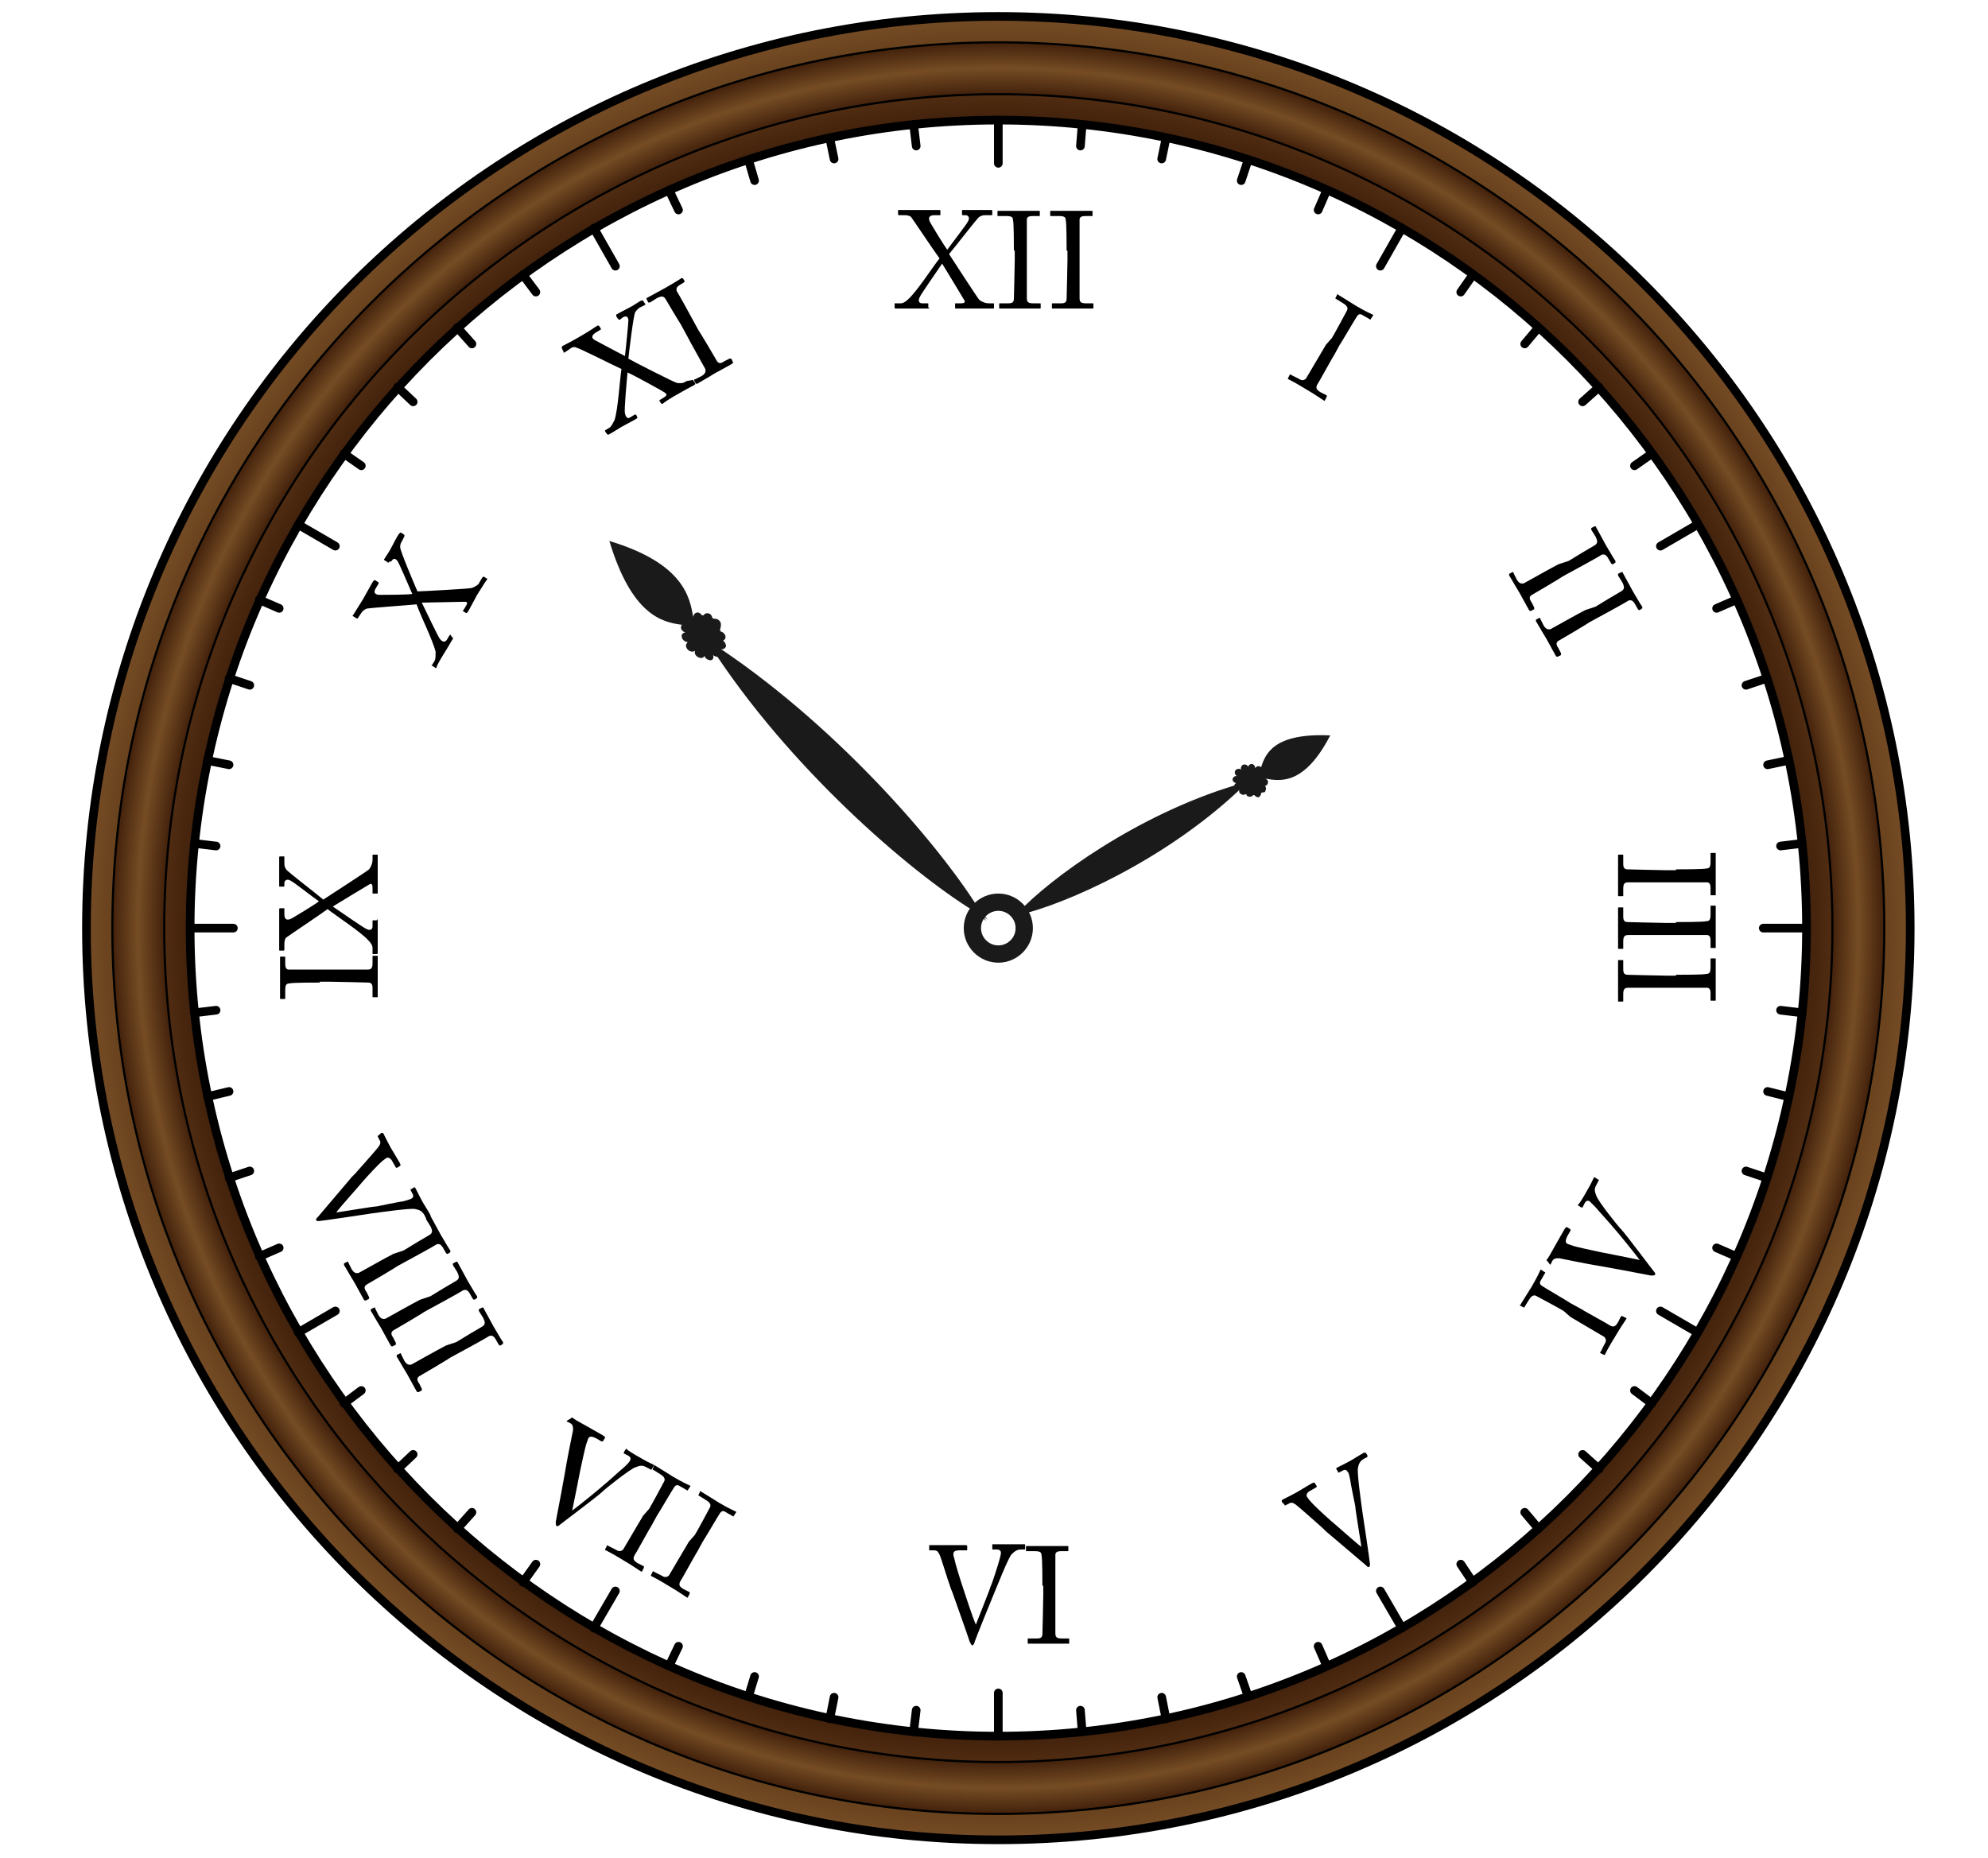 <?xml version="1.0" encoding="UTF-8"?>
<svg enable-background="new 0 0 230 215" version="1.1" viewBox="0 0 230 215" xml:space="preserve" xmlns="http://www.w3.org/2000/svg">
<style type="text/css">
	.st0{fill:url(#b);stroke:#000000;stroke-miterlimit:10;}
	.st1{fill:url(#a);stroke:#000000;stroke-width:0.25;stroke-miterlimit:10;}
	.st2{fill:none;stroke:#000000;stroke-linecap:round;stroke-miterlimit:10;}
	.st3{fill:#1A1A1A;}
</style>

	<radialGradient id="b" cx="115.47" cy="107.41" r="105.5" gradientUnits="userSpaceOnUse">
		<stop stop-color="#42210B" offset=".886"/>
		<stop stop-color="#754C24" offset="1"/>
	</radialGradient>
	<path class="st0" d="m221 107.4c0 58.3-47.2 105.5-105.5 105.5s-105.5-47.2-105.5-105.5 47.2-105.5 105.5-105.5 105.5 47.2 105.5 105.5zm-12 0c0-51.6-41.9-93.5-93.5-93.5s-93.5 42-93.5 93.5 41.9 93.5 93.5 93.5c51.5 0 93.5-41.9 93.5-93.5z"/>
	<radialGradient id="a" cx="115.47" cy="107.41" r="102.5" gradientUnits="userSpaceOnUse">
		<stop stop-color="#42210B" offset=".941"/>
		<stop stop-color="#754C24" offset=".971"/>
		<stop stop-color="#42210B" offset="1"/>
	</radialGradient>
	<path class="st1" d="m115.5 209.9c-56.5 0-102.5-46-102.5-102.5s45.9-102.5 102.5-102.5 102.5 46 102.5 102.5-46 102.5-102.5 102.5zm96.5-102.5c0-53.2-43.3-96.5-96.5-96.5s-96.5 43.3-96.5 96.5 43.3 96.5 96.5 96.5 96.5-43.3 96.5-96.5z"/>
	
		<line class="st2" x1="115.5" x2="115.5" y1="13.9" y2="18.9"/>
		<line class="st2" x1="68.7" x2="71.2" y1="26.4" y2="30.8"/>
		<line class="st2" x1="34.5" x2="38.8" y1="60.7" y2="63.2"/>
		<line class="st2" x1="22" x2="27" y1="107.4" y2="107.4"/>
		<line class="st2" x1="34.5" x2="38.8" y1="154.2" y2="151.7"/>
		<line class="st2" x1="68.7" x2="71.2" y1="188.4" y2="184.1"/>
		<line class="st2" x1="115.5" x2="115.5" y1="200.9" y2="195.9"/>
		<line class="st2" x1="162.2" x2="159.7" y1="188.4" y2="184.1"/>
		<line class="st2" x1="196.4" x2="192.1" y1="154.2" y2="151.7"/>
		<line class="st2" x1="209" x2="204" y1="107.4" y2="107.4"/>
		<line class="st2" x1="196.4" x2="192.1" y1="60.7" y2="63.2"/>
		<line class="st2" x1="162.2" x2="159.7" y1="26.4" y2="30.8"/>
	
	
		<line class="st2" x1="105.7" x2="106" y1="14.4" y2="16.9"/>
		<line class="st2" x1="96" x2="96.5" y1="16" y2="18.4"/>
		<line class="st2" x1="86.6" x2="87.3" y1="18.5" y2="20.9"/>
		<line class="st2" x1="77.4" x2="78.5" y1="22" y2="24.3"/>
		<line class="st2" x1="60.5" x2="62" y1="31.8" y2="33.8"/>
		<line class="st2" x1="52.9" x2="54.6" y1="37.9" y2="39.8"/>
		<line class="st2" x1="46" x2="47.8" y1="44.8" y2="46.5"/>
		<line class="st2" x1="39.8" x2="41.8" y1="52.5" y2="53.9"/>
		<line class="st2" x1="30" x2="32.3" y1="69.4" y2="70.4"/>
		<line class="st2" x1="26.5" x2="28.9" y1="78.5" y2="79.3"/>
		<line class="st2" x1="24" x2="26.5" y1="88" y2="88.5"/>
		<line class="st2" x1="22.5" x2="25" y1="97.6" y2="97.9"/>
		<line class="st2" x1="22.5" x2="25" y1="117.2" y2="116.9"/>
		<line class="st2" x1="24" x2="26.5" y1="126.9" y2="126.3"/>
		<line class="st2" x1="26.5" x2="28.9" y1="136.3" y2="135.5"/>
		<line class="st2" x1="30" x2="32.3" y1="145.4" y2="144.4"/>
		<line class="st2" x1="39.8" x2="41.8" y1="162.4" y2="160.9"/>
		<line class="st2" x1="46" x2="47.8" y1="170" y2="168.3"/>
		<line class="st2" x1="52.9" x2="54.6" y1="176.9" y2="175"/>
		<line class="st2" x1="60.5" x2="62" y1="183.1" y2="181"/>
		<line class="st2" x1="77.4" x2="78.5" y1="192.8" y2="190.5"/>
		<line class="st2" x1="86.6" x2="87.3" y1="196.3" y2="194"/>
		<line class="st2" x1="96" x2="96.5" y1="198.9" y2="196.4"/>
		<line class="st2" x1="105.7" x2="106" y1="200.4" y2="197.9"/>
		<line class="st2" x1="125.2" x2="125" y1="200.4" y2="197.9"/>
		<line class="st2" x1="134.9" x2="134.4" y1="198.9" y2="196.4"/>
		<line class="st2" x1="144.4" x2="143.6" y1="196.3" y2="194"/>
		<line class="st2" x1="153.5" x2="152.5" y1="192.8" y2="190.5"/>
		<line class="st2" x1="170.4" x2="169" y1="183.1" y2="181"/>
		<line class="st2" x1="178" x2="176.4" y1="176.9" y2="175"/>
		<line class="st2" x1="185" x2="183.1" y1="170" y2="168.3"/>
		<line class="st2" x1="191.1" x2="189.1" y1="162.4" y2="160.9"/>
		<line class="st2" x1="200.9" x2="198.6" y1="145.4" y2="144.4"/>
		<line class="st2" x1="204.4" x2="202" y1="136.3" y2="135.5"/>
		<line class="st2" x1="206.9" x2="204.5" y1="126.9" y2="126.3"/>
		<line class="st2" x1="208.5" x2="206" y1="117.2" y2="116.9"/>
		<line class="st2" x1="208.5" x2="206" y1="97.6" y2="97.9"/>
		<line class="st2" x1="206.9" x2="204.5" y1="88" y2="88.5"/>
		<line class="st2" x1="204.4" x2="202" y1="78.5" y2="79.3"/>
		<line class="st2" x1="200.9" x2="198.6" y1="69.4" y2="70.4"/>
		<line class="st2" x1="191.1" x2="189.1" y1="52.5" y2="53.9"/>
		<line class="st2" x1="185" x2="183.1" y1="44.8" y2="46.5"/>
		<line class="st2" x1="178" x2="176.4" y1="37.9" y2="39.8"/>
		<line class="st2" x1="170.4" x2="169" y1="31.8" y2="33.8"/>
		<line class="st2" x1="153.5" x2="152.5" y1="22" y2="24.3"/>
		<line class="st2" x1="144.4" x2="143.6" y1="18.5" y2="20.9"/>
		<line class="st2" x1="134.9" x2="134.4" y1="16" y2="18.4"/>
		<line class="st2" x1="125.2" x2="125" y1="14.4" y2="16.9"/>
	
	
		<path d="m107.5 35.6c0 0.1 0 0.1-0.1 0.1h-2.1-1.7c-0.1 0-0.1-0.1-0.1-0.1v-0.4c0-0.1 0-0.1 0.1-0.1h0.6c0.3 0 0.6-0.2 0.9-0.5 1-0.9 2.8-3.7 3.6-4.7-0.6-0.8-3-4.4-3.3-4.8-0.1-0.1-0.4-0.2-0.7-0.2h-0.7c-0.1 0-0.1-0.1-0.1-0.1v-0.4c0-0.1 0-0.1 0.1-0.1h2.3 2.4c0.1 0 0.1 0.1 0.1 0.1v0.4c0 0.1 0 0.1-0.1 0.1h-0.6c-0.7 0-0.7 0.4-0.5 0.8 0.1 0.2 1.6 2.7 2 3.2 0.4-0.6 2.3-3 2.4-3.3 0.2-0.3 0.1-0.7-0.3-0.7h-0.3c-0.1 0-0.1-0.1-0.1-0.1v-0.4c0-0.1 0-0.1 0.1-0.1h1.7 1.6c0.1 0 0.1 0.1 0.1 0.1v0.4c0 0.1 0 0.1-0.1 0.1h-0.7c-0.4 0-0.5 0.1-0.7 0.2-0.3 0.2-2.8 3.5-3.5 4.3 0.2 0.3 3.3 5.1 3.5 5.3 0.4 0.3 0.8 0.4 1.1 0.4h0.5c0.1 0 0.1 0 0.1 0.1v0.4c0 0.1 0 0.1-0.1 0.1h-2-2.3c-0.1 0-0.1 0-0.1-0.1v-0.4c0-0.1 0-0.1 0.1-0.1h0.6c0.3 0 0.5-0.1 0.4-0.3s-2.3-3.8-2.6-4.3c-0.6 0.9-2.5 3.6-2.6 3.9-0.2 0.4-0.1 0.7 0.3 0.7h0.6c0.1 0 0.1 0 0.1 0.1v0.4z"/>
		<path d="m117.3 29c0-0.4 0-3.3-0.1-3.5 0-0.4-0.2-0.5-0.8-0.5h-0.9c-0.1 0-0.1 0-0.1-0.1v-0.4c0-0.1 0-0.1 0.1-0.1h2.5 2.2c0.1 0 0.1 0 0.1 0.1v0.4c0 0.1 0 0.1-0.1 0.1h-0.8c-0.3 0-0.6 0.1-0.6 0.4v3.9 1.2 4c0 0.5 0.2 0.6 0.8 0.6h0.7c0.1 0 0.1 0 0.1 0.1v0.4c0 0.1 0 0.1-0.1 0.1h-2.2-2.4c-0.1 0-0.1 0-0.1-0.1v-0.4c0-0.1 0-0.1 0.1-0.1h0.9c0.3 0 0.7 0 0.7-0.5 0-0.2 0.1-3.7 0.1-4.5v-1.1z"/>
		<path d="m123.4 29c0-0.4 0-3.3-0.1-3.5 0-0.4-0.2-0.5-0.8-0.5h-0.9c-0.1 0-0.1 0-0.1-0.1v-0.4c0-0.1 0-0.1 0.1-0.1h2.5 2.2c0.1 0 0.1 0 0.1 0.1v0.4c0 0.1 0 0.1-0.1 0.1h-0.8c-0.3 0-0.6 0.1-0.6 0.4v3.9 1.2 4c0 0.5 0.2 0.6 0.8 0.6h0.7c0.1 0 0.1 0 0.1 0.1v0.4c0 0.1 0 0.1-0.1 0.1h-2.2-2.4c-0.1 0-0.1 0-0.1-0.1v-0.4c0-0.1 0-0.1 0.1-0.1h0.9c0.3 0 0.7 0 0.7-0.5 0-0.2 0.1-3.7 0.1-4.5v-1.1z"/>
	
	
	
	
		<path d="m37 113.7c-0.4 0-3.3 0-3.5 0.1-0.4 0-0.5 0.2-0.5 0.8v0.9c0 0.1 0 0.1-0.1 0.1h-0.4c-0.1 0-0.1 0-0.1-0.1v-2.5-2.2c0-0.1 0-0.1 0.1-0.1h0.4c0.1 0 0.1 0 0.1 0.1v0.8c0 0.3 0.1 0.6 0.4 0.6h3.9 1.2 4c0.5 0 0.6-0.2 0.6-0.8v-0.7c0-0.1 0-0.1 0.1-0.1h0.4c0.1 0 0.1 0 0.1 0.1v2.2 2.4c0 0.1 0 0.1-0.1 0.1h-0.4c-0.1 0-0.1 0-0.1-0.1v-0.9c0-0.3 0-0.7-0.5-0.7-0.2 0-3.7-0.1-4.5-0.1h-1.1z"/>
		<path d="m43.6 106.4c0.1 0 0.1 0 0.1 0.1v2.1 1.7c0 0.1-0.1 0.1-0.1 0.1h-0.4c-0.1 0-0.1 0-0.1-0.1v-0.6c0-0.3-0.2-0.6-0.5-0.9-0.9-1-3.7-2.8-4.7-3.6-0.8 0.6-4.4 3-4.8 3.3-0.1 0.1-0.2 0.4-0.2 0.7v0.7c0 0.1-0.1 0.1-0.1 0.1h-0.4c-0.1 0-0.1 0-0.1-0.1v-2.3-2.4c0-0.1 0.1-0.1 0.1-0.1h0.4c0.1 0 0.1 0 0.1 0.1v0.6c0 0.7 0.4 0.7 0.8 0.5 0.2-0.1 2.7-1.6 3.2-2-0.6-0.4-3-2.3-3.3-2.4-0.3-0.2-0.7-0.1-0.7 0.3v0.3c0 0.1-0.1 0.1-0.1 0.1h-0.4c-0.1 0-0.1 0-0.1-0.1v-1.7-1.6c0-0.1 0.1-0.1 0.1-0.1h0.4c0.1 0 0.1 0 0.1 0.1v0.7c0 0.4 0.1 0.5 0.2 0.7 0.2 0.3 3.5 2.8 4.3 3.5 0.3-0.2 5.1-3.3 5.3-3.5 0.3-0.4 0.4-0.8 0.4-1.1v-0.5c0-0.1 0-0.1 0.1-0.1h0.4c0.1 0 0.1 0 0.1 0.1v2 2.3c0 0.1 0 0.1-0.1 0.1h-0.4c-0.1 0-0.1 0-0.1-0.1v-0.6c0-0.3-0.1-0.5-0.3-0.4s-3.8 2.3-4.3 2.6c0.9 0.6 3.6 2.5 3.9 2.6 0.4 0.2 0.7 0.1 0.7-0.3v-0.6c0-0.1 0-0.1 0.1-0.1h0.4z"/>
	
	
		<path d="m44.1 131.1h0.2c0.1 0.1 0.3 0.6 0.9 1.7 0.7 1.2 1.1 1.8 1.1 1.9 0.1 0.1 0 0.2 0 0.2l-0.3 0.2c-0.1 0-0.1 0.1-0.2 0l-0.4-0.7c-0.2-0.4-0.5-0.5-0.7-0.4-0.1 0.1-0.3 0.2-0.4 0.3-0.5 0.4-1.8 1.8-2.4 2.5-0.4 0.5-2.4 2.7-3 3.5 0.8-0.1 4.3-0.7 4.7-0.7 0.5-0.1 2.4-0.5 3.1-0.6 0.4-0.1 0.7-0.2 0.9-0.3s0.3-0.3 0.1-0.6l-0.2-0.4c0-0.1 0-0.1 0.1-0.1l0.3-0.2h0.1c0.1 0.1 0.4 0.8 0.9 1.7 0.6 1 0.8 1.3 0.9 1.5v0.2l-0.3 0.2h-0.2l-0.2-0.4c-0.3-0.5-0.6-0.6-1.1-0.7-0.7-0.1-4.1 0.4-4.9 0.5-0.6 0.1-6 0.9-6.2 0.9-0.1 0-0.3 0-0.3-0.1-0.1-0.1 0-0.2 0.2-0.4 1-1.2 3.5-4.1 3.9-4.6l0.4-0.4c0.8-0.9 2.4-2.7 2.7-3.1 0.2-0.3 0.3-0.5 0.1-0.8l-0.2-0.4c0-0.1 0-0.1 0.1-0.1l0.3-0.3z"/>
		<path d="m46.7 144.7c0.3-0.2 2.8-1.7 3-1.8 0.3-0.2 0.4-0.4 0.1-1l-0.5-0.8v-0.2l0.4-0.2h0.1c0.1 0.2 0.5 0.9 1.2 2.2 0.7 1.2 1 1.7 1.1 1.8v0.2l-0.3 0.2c-0.1 0-0.1 0-0.2-0.1l-0.4-0.7c-0.2-0.3-0.4-0.4-0.7-0.3-0.1 0.1-3.2 1.8-3.4 1.9l-1.1 0.6c-0.1 0.1-3.3 2-3.5 2.1-0.4 0.2-0.4 0.5-0.1 0.9l0.3 0.6v0.2l-0.4 0.2c-0.1 0-0.1 0-0.2-0.1-0.1-0.2-0.4-0.7-1.1-2-0.8-1.3-1.1-1.9-1.2-2v-0.2l0.4-0.2c0.1 0 0.1 0 0.1 0.1l0.4 0.8c0.2 0.3 0.4 0.5 0.8 0.4 0.2-0.1 3.2-1.8 4-2.2l1.2-0.4z"/>
		<path d="m49.8 150c0.3-0.2 2.8-1.7 3-1.8 0.3-0.2 0.4-0.4 0.1-1l-0.5-0.8v-0.2l0.4-0.2h0.1c0.1 0.2 0.5 0.9 1.2 2.2 0.7 1.2 1 1.7 1.1 1.8v0.2l-0.3 0.2c-0.1 0-0.1 0-0.2-0.1l-0.4-0.7c-0.2-0.3-0.4-0.4-0.7-0.3-0.1 0.1-3.2 1.8-3.4 1.9l-1.1 0.6c-0.1 0.1-3.3 2-3.5 2.1-0.4 0.2-0.4 0.5-0.1 0.9l0.3 0.6v0.2l-0.4 0.2c-0.1 0-0.1 0-0.2-0.1-0.1-0.2-0.4-0.7-1.1-2-0.8-1.3-1.1-1.9-1.2-2v-0.2l0.4-0.2c0.1 0 0.1 0 0.1 0.1l0.4 0.8c0.2 0.3 0.4 0.5 0.8 0.4 0.2-0.1 3.2-1.8 4-2.2l1.2-0.4z"/>
		<path d="m52.8 155.3c0.3-0.2 2.8-1.7 3-1.8 0.3-0.2 0.4-0.4 0.1-1l-0.5-0.8v-0.2l0.4-0.2h0.1c0.1 0.2 0.5 0.9 1.2 2.2 0.7 1.2 1 1.7 1.1 1.8v0.2l-0.3 0.2c-0.1 0-0.1 0-0.2-0.1l-0.4-0.7c-0.2-0.3-0.4-0.4-0.7-0.3-0.1 0.1-3.2 1.8-3.4 1.9l-1.1 0.6c-0.1 0.1-3.3 2-3.5 2.1-0.4 0.2-0.4 0.5-0.1 0.9l0.3 0.6v0.2l-0.4 0.2c-0.1 0-0.1 0-0.2-0.1-0.1-0.2-0.4-0.7-1.1-2-0.8-1.3-1.1-1.9-1.2-2v-0.2l0.4-0.2c0.1 0 0.1 0 0.1 0.1l0.4 0.8c0.2 0.3 0.4 0.5 0.8 0.4 0.2-0.1 3.2-1.8 4-2.2l1.2-0.4z"/>
	
	
		<path d="m66.1 164.1c0-0.1 0.1-0.1 0.2 0s0.6 0.4 1.7 1c1.2 0.7 1.8 1 1.9 1.1s0.1 0.1 0.1 0.2l-0.2 0.3c0 0.1-0.1 0.1-0.2 0.1l-0.7-0.4c-0.4-0.2-0.7-0.2-0.8 0-0.1 0.1-0.1 0.3-0.2 0.5-0.2 0.5-0.6 2.5-0.8 3.4-0.1 0.6-0.7 3.5-0.9 4.5 0.7-0.5 3.4-2.7 3.7-3 0.4-0.3 1.8-1.6 2.4-2.1 0.3-0.3 0.5-0.5 0.6-0.7s0.1-0.4-0.3-0.6l-0.4-0.2c-0.1 0 0-0.1 0-0.2l0.2-0.3c0-0.1 0.1-0.1 0.1 0 0.1 0.1 0.7 0.5 1.6 1 1 0.6 1.4 0.7 1.5 0.8 0.1 0 0.1 0.1 0 0.2l-0.2 0.3c0 0.1-0.1 0.1-0.2 0l-0.4-0.2c-0.5-0.3-0.8-0.2-1.3 0-0.6 0.2-3.4 2.4-3.9 2.9-0.4 0.4-4.8 3.7-4.9 3.8s-0.2 0.1-0.3 0.1c-0.1-0.1-0.1-0.2-0.1-0.5 0.3-1.5 1-5.3 1.1-5.9l0.1-0.6c0.2-1.2 0.7-3.6 0.8-4.1 0-0.4 0-0.6-0.3-0.8l-0.4-0.2c-0.1 0 0-0.1 0-0.1l0.5-0.3z"/>
		<path d="m75.1 174.6c0.2-0.3 1.6-2.9 1.7-3.1 0.2-0.3 0.1-0.6-0.4-0.9l-0.8-0.5c-0.1 0-0.1-0.1-0.1-0.1l0.2-0.4c0-0.1 0.1-0.1 0.1 0 0.2 0.1 0.8 0.5 2.1 1.3 1.2 0.7 1.7 0.9 1.9 1 0.1 0 0.1 0.1 0 0.2l-0.2 0.3c0 0.1-0.1 0.1-0.2 0l-0.7-0.4c-0.3-0.2-0.5-0.2-0.7 0.1-0.1 0.1-1.9 3.2-2 3.3l-0.6 1.1c-0.1 0.1-1.9 3.4-2 3.5-0.2 0.4-0.1 0.6 0.4 0.9l0.6 0.3c0.1 0 0.1 0.1 0.1 0.2l-0.2 0.4c0 0.1-0.1 0.1-0.2 0-0.2-0.1-0.7-0.5-1.9-1.2-1.3-0.8-1.9-1.1-2.1-1.2-0.1 0-0.1-0.1-0.1-0.1l0.2-0.4c0-0.1 0.1-0.1 0.2 0l0.8 0.4c0.3 0.2 0.6 0.3 0.9 0 0.1-0.2 1.9-3.2 2.3-3.9l0.7-0.8z"/>
		<path d="m80.4 177.6c0.2-0.3 1.6-2.9 1.7-3.1 0.2-0.3 0.1-0.6-0.4-0.9l-0.8-0.5c-0.1 0-0.1-0.1-0.1-0.1l0.2-0.4c0-0.1 0.1-0.1 0.1 0 0.2 0.1 0.8 0.5 2.1 1.3 1.2 0.7 1.7 0.9 1.9 1 0.1 0 0.1 0.1 0 0.2l-0.2 0.3c0 0.1-0.1 0.1-0.2 0l-0.7-0.4c-0.3-0.2-0.5-0.2-0.7 0.1-0.1 0.1-1.9 3.2-2 3.3l-0.6 1.1c-0.1 0.1-1.9 3.4-2 3.5-0.2 0.4-0.1 0.6 0.4 0.9l0.6 0.3c0.1 0 0.1 0.1 0.1 0.2l-0.2 0.4c0 0.1-0.1 0.1-0.2 0-0.2-0.1-0.7-0.5-1.9-1.2-1.3-0.8-1.9-1.1-2.1-1.2-0.1 0-0.1-0.1-0.1-0.1l0.2-0.4c0-0.1 0.1-0.1 0.2 0l0.8 0.4c0.3 0.2 0.6 0.3 0.9 0 0.1-0.2 1.9-3.2 2.3-3.9l0.7-0.8z"/>
	
	
		<path d="m107.5 178.9c0-0.1 0-0.1 0.1-0.1h1.9 2.2c0.1 0 0.2 0 0.2 0.1v0.4c0 0.1 0 0.1-0.1 0.1h-0.8c-0.4 0-0.7 0.1-0.7 0.4 0 0.1 0 0.3 0.1 0.5 0.1 0.6 0.7 2.5 1 3.4 0.2 0.6 1.1 3.4 1.5 4.3 0.3-0.8 1.6-4 1.7-4.4 0.2-0.4 0.8-2.3 1-3 0.1-0.4 0.2-0.7 0.2-0.9s-0.1-0.4-0.5-0.4h-0.4c-0.1 0-0.1 0-0.1-0.1v-0.4c0-0.1 0-0.1 0.1-0.1h1.9 1.7c0.1 0 0.1 0 0.1 0.1v0.4c0 0.1 0 0.1-0.1 0.1h-0.4c-0.5 0-0.8 0.3-1.1 0.6-0.4 0.5-1.7 3.8-2 4.5-0.2 0.5-2.3 5.6-2.3 5.8-0.1 0.1-0.1 0.2-0.2 0.2s-0.2-0.2-0.3-0.4c-0.5-1.5-1.8-5.1-2-5.7l-0.2-0.5c-0.4-1.1-1.1-3.5-1.3-3.9s-0.3-0.5-0.7-0.5h-0.4c-0.1 0-0.1 0-0.1-0.1v-0.4z"/>
		<path d="m120.6 183.5c0-0.4 0-3.3-0.1-3.5 0-0.4-0.2-0.5-0.8-0.5h-0.9c-0.1 0-0.1 0-0.1-0.1v-0.4c0-0.1 0-0.1 0.1-0.1h2.5 2.2c0.1 0 0.1 0 0.1 0.1v0.4c0 0.1 0 0.1-0.1 0.1h-0.8c-0.3 0-0.6 0.1-0.6 0.4v3.9 1.2 4c0 0.5 0.2 0.6 0.8 0.6h0.7c0.1 0 0.1 0 0.1 0.1v0.4c0 0.1 0 0.1-0.1 0.1h-2.2-2.4c-0.1 0-0.1 0-0.1-0.1v-0.4c0-0.1 0-0.1 0.1-0.1h0.9c0.3 0 0.7 0 0.7-0.5 0-0.2 0.1-3.7 0.1-4.5v-1.1z"/>
	
	
		<path d="m148.3 173.8v-0.2c0.1-0.1 0.6-0.3 1.7-0.9 1.2-0.7 1.8-1.1 1.9-1.1 0.1-0.1 0.2 0 0.2 0l0.2 0.3c0 0.1 0.1 0.1 0 0.2l-0.7 0.4c-0.4 0.2-0.5 0.5-0.4 0.7 0.1 0.1 0.2 0.3 0.3 0.4 0.4 0.5 1.8 1.8 2.5 2.4 0.5 0.4 2.7 2.4 3.5 3-0.1-0.8-0.7-4.3-0.7-4.7-0.1-0.5-0.5-2.4-0.6-3.1-0.1-0.4-0.1-0.7-0.3-0.9-0.1-0.2-0.3-0.3-0.6-0.1l-0.4 0.2c-0.1 0-0.1 0-0.1-0.1l-0.2-0.3v-0.1c0.1-0.1 0.8-0.4 1.7-0.9 1-0.6 1.3-0.8 1.5-0.9h0.2l0.2 0.3v0.2l-0.4 0.2c-0.5 0.3-0.6 0.6-0.7 1.1-0.1 0.7 0.4 4.1 0.5 4.9 0.1 0.6 0.9 6 0.9 6.2 0 0.1 0 0.3-0.1 0.3-0.1 0.1-0.2 0-0.4-0.2-1.2-1-4.1-3.5-4.6-3.9l-0.4-0.4c-0.9-0.8-2.7-2.4-3.1-2.7-0.3-0.2-0.5-0.3-0.8-0.1l-0.4 0.2c-0.1 0-0.1 0-0.1-0.1l-0.3-0.3z"/>
	
	
		<path d="m180.9 151.7c-0.3-0.2-2.9-1.6-3.1-1.7-0.3-0.2-0.6-0.1-0.9 0.4l-0.5 0.8c0 0.1-0.1 0.1-0.1 0.1l-0.4-0.2c-0.1 0-0.1-0.1 0-0.1 0.1-0.2 0.5-0.8 1.3-2.1 0.7-1.2 0.9-1.7 1-1.9 0-0.1 0.1-0.1 0.2 0l0.3 0.2c0.1 0 0.1 0.1 0 0.2l-0.4 0.7c-0.2 0.3-0.2 0.5 0.1 0.7 0.1 0.1 3.2 1.9 3.3 2l1.1 0.6c0.1 0.1 3.4 1.9 3.5 2 0.4 0.2 0.6 0.1 0.9-0.4l0.3-0.6c0-0.1 0.1-0.1 0.2-0.1l0.4 0.2c0.1 0 0.1 0.1 0 0.2-0.1 0.2-0.5 0.7-1.2 1.9-0.8 1.3-1.1 1.9-1.2 2.1 0 0.1-0.1 0.1-0.1 0.1l-0.4-0.2c-0.1 0-0.1-0.1 0-0.2l0.4-0.8c0.2-0.3 0.3-0.6 0-0.9-0.2-0.1-3.2-1.9-3.9-2.3l-0.8-0.7z"/>
		<path d="m179 145.9c-0.1 0-0.1-0.1 0-0.2s0.4-0.6 1-1.7c0.7-1.2 1-1.8 1.1-1.9s0.1-0.1 0.2-0.1l0.3 0.2c0.1 0 0.1 0.1 0.1 0.2l-0.4 0.7c-0.2 0.4-0.2 0.7 0 0.8 0.1 0.1 0.3 0.1 0.5 0.2 0.5 0.2 2.5 0.6 3.4 0.8 0.6 0.1 3.5 0.7 4.5 0.9-0.5-0.7-2.7-3.4-3-3.7-0.3-0.4-1.6-1.8-2.1-2.4l-0.7-0.7c-0.2-0.1-0.4-0.1-0.6 0.3l-0.2 0.4c0 0.1-0.1 0-0.2 0l-0.3-0.2c-0.1 0-0.1-0.1 0-0.1 0.1-0.1 0.5-0.7 1-1.6 0.6-1 0.7-1.4 0.8-1.5 0-0.1 0.1-0.1 0.2 0l0.3 0.2c0.1 0 0.1 0.1 0 0.2l-0.2 0.4c-0.3 0.5-0.2 0.8 0 1.3 0.2 0.6 2.4 3.4 2.9 3.9 0.4 0.4 3.7 4.8 3.8 4.9s0.1 0.2 0.1 0.3c-0.1 0.1-0.2 0.1-0.5 0.1-1.5-0.3-5.3-1-5.9-1.1l-0.6-0.1c-1.2-0.2-3.6-0.7-4.1-0.8-0.4 0-0.6 0-0.8 0.3l-0.2 0.4c0 0.1-0.1 0-0.1 0l-0.3-0.4z"/>
	
	
		<path d="m193.9 100.6c0.4 0 3.3 0 3.5-0.1 0.4 0 0.5-0.2 0.5-0.8v-0.9c0-0.1 0-0.1 0.1-0.1h0.4c0.1 0 0.1 0 0.1 0.1v2.5 2.2c0 0.1 0 0.1-0.1 0.1h-0.4c-0.1 0-0.1 0-0.1-0.1v-0.8c0-0.3-0.1-0.6-0.4-0.6h-3.9-1.2-4c-0.5 0-0.6 0.2-0.6 0.8v0.7c0 0.1 0 0.1-0.1 0.1h-0.4c-0.1 0-0.1 0-0.1-0.1v-2.2-2.4c0-0.1 0-0.1 0.1-0.1h0.4c0.1 0 0.1 0 0.1 0.1v0.9c0 0.3 0 0.7 0.5 0.7 0.2 0 3.7 0.1 4.5 0.1h1.1z"/>
		<path d="m193.9 106.7c0.4 0 3.3 0 3.5-0.1 0.4 0 0.5-0.2 0.5-0.8v-0.9c0-0.1 0-0.1 0.1-0.1h0.4c0.1 0 0.1 0 0.1 0.1v2.5 2.2c0 0.1 0 0.1-0.1 0.1h-0.4c-0.1 0-0.1 0-0.1-0.1v-0.8c0-0.3-0.1-0.6-0.4-0.6h-3.9-1.2-4c-0.5 0-0.6 0.2-0.6 0.8v0.7c0 0.1 0 0.1-0.1 0.1h-0.4c-0.1 0-0.1 0-0.1-0.1v-2.2-2.4c0-0.1 0-0.1 0.1-0.1h0.4c0.1 0 0.1 0 0.1 0.1v0.9c0 0.3 0 0.7 0.5 0.7 0.2 0 3.7 0.1 4.5 0.1h1.1z"/>
		<path d="m193.9 112.8c0.4 0 3.3 0 3.5-0.1 0.4 0 0.5-0.2 0.5-0.8v-0.9c0-0.1 0-0.1 0.1-0.1h0.4c0.1 0 0.1 0 0.1 0.1v2.5 2.2c0 0.1 0 0.1-0.1 0.1h-0.4c-0.1 0-0.1 0-0.1-0.1v-0.8c0-0.3-0.1-0.6-0.4-0.6h-3.9-1.2-4c-0.5 0-0.6 0.2-0.6 0.8v0.7c0 0.1 0 0.1-0.1 0.1h-0.4c-0.1 0-0.1 0-0.1-0.1v-2.2-2.4c0-0.1 0-0.1 0.1-0.1h0.4c0.1 0 0.1 0 0.1 0.1v0.9c0 0.3 0 0.7 0.5 0.7 0.2 0 3.7 0.1 4.5 0.1h1.1z"/>
	
	
		<path d="m181.5 64.9c0.3-0.2 2.8-1.7 3-1.8 0.3-0.2 0.4-0.4 0.1-1l-0.5-0.8v-0.2l0.4-0.2h0.1c0.1 0.2 0.5 0.9 1.2 2.2 0.7 1.2 1 1.7 1.1 1.8v0.2l-0.3 0.2c-0.1 0-0.1 0-0.2-0.1l-0.4-0.7c-0.2-0.3-0.4-0.4-0.7-0.3-0.1 0.1-3.2 1.8-3.4 1.9l-1.1 0.6c-0.1 0.1-3.3 2-3.5 2.1-0.4 0.2-0.4 0.5-0.1 0.9l0.3 0.6v0.2l-0.4 0.2c-0.1 0-0.1 0-0.2-0.1-0.1-0.2-0.4-0.7-1.1-2-0.8-1.3-1.1-1.9-1.2-2v-0.2l0.4-0.2c0.1 0 0.1 0 0.1 0.1l0.4 0.8c0.2 0.3 0.4 0.5 0.8 0.4 0.2-0.1 3.2-1.8 4-2.2l1.2-0.4z"/>
		<path d="m184.6 70.2c0.3-0.2 2.8-1.7 3-1.8 0.3-0.2 0.4-0.4 0.1-1l-0.5-0.8v-0.2l0.4-0.2h0.1c0.1 0.2 0.5 0.9 1.2 2.2 0.7 1.2 1 1.7 1.1 1.8v0.2l-0.3 0.2c-0.1 0-0.1 0-0.2-0.1l-0.4-0.7c-0.2-0.3-0.4-0.4-0.7-0.3-0.1 0.1-3.2 1.8-3.4 1.9l-1.1 0.6c-0.1 0.1-3.3 2-3.5 2.1-0.4 0.2-0.4 0.5-0.1 0.9l0.3 0.6v0.2l-0.4 0.2c-0.1 0-0.1 0-0.2-0.1-0.1-0.2-0.4-0.7-1.1-2-0.8-1.3-1.1-1.9-1.2-2v-0.2l0.4-0.2c0.1 0 0.1 0 0.1 0.1l0.4 0.8c0.2 0.3 0.4 0.5 0.8 0.4 0.2-0.1 3.2-1.8 4-2.2l1.2-0.4z"/>
	
	
		<path d="m154.1 39.1c0.2-0.3 1.6-2.9 1.7-3.1 0.2-0.3 0.1-0.6-0.4-0.9l-0.8-0.5c-0.1 0-0.1-0.1-0.1-0.1l0.2-0.4c0-0.1 0.1-0.1 0.1 0 0.2 0.1 0.8 0.5 2.1 1.3 1.2 0.7 1.7 0.9 1.9 1 0.1 0 0.1 0.1 0 0.2l-0.2 0.3c0 0.1-0.1 0.1-0.2 0l-0.7-0.4c-0.3-0.2-0.5-0.2-0.7 0.1-0.1 0.1-1.9 3.2-2 3.3l-0.6 1.1c-0.1 0.1-1.9 3.4-2 3.5-0.2 0.4-0.1 0.6 0.4 0.9l0.6 0.3c0.1 0 0.1 0.1 0.1 0.2l-0.2 0.4c0 0.1-0.1 0.1-0.2 0-0.2-0.1-0.7-0.5-1.9-1.2-1.3-0.8-1.9-1.1-2.1-1.2-0.1 0-0.1-0.1-0.1-0.1l0.2-0.4c0-0.1 0.1-0.1 0.2 0l0.8 0.4c0.3 0.2 0.6 0.3 0.9 0 0.1-0.2 1.9-3.2 2.3-3.9l0.7-0.8z"/>
	
	<path class="st3" d="m115.5 111.4c-2.2 0-4-1.8-4-4s1.8-4 4-4 4 1.8 4 4-1.8 4-4 4zm0-2c1.1 0 2-0.9 2-2s-0.9-2-2-2-2 0.9-2 2 0.9 2 2 2z"/>
	<path class="st3" d="m145.7 92.2c0.1-0.1 0.2-0.2 0.2-0.4l0.1-0.1c0.2 0 0.4 0 0.4-0.2 0.1-0.2 0.1-0.3 0-0.5v-0.1c0.2 0 0.3-0.2 0.3-0.4s-0.1-0.3-0.3-0.4c1.7 0.3 4.5 0.8 7.5-5-6.5-0.3-7.5 2.1-8 3.7l-0.1-0.1c-0.2-0.1-0.5 0-0.6 0.2v-0.1c0-0.2-0.2-0.4-0.4-0.4s-0.4 0.2-0.4 0.4v-0.1c-0.1-0.2-0.4-0.3-0.6-0.2s-0.3 0.4-0.2 0.6l-0.1-0.1c-0.2-0.1-0.5 0-0.6 0.2s0 0.5 0.2 0.6h-0.1c-0.2 0-0.4 0.2-0.4 0.4s0.2 0.4 0.4 0.4c-0.1 0.1-0.2 0.2-0.2 0.3-11.2 3.4-21.3 10.7-25.1 14.8-0.4 0.2-0.7 0.4-0.7 0.4 0.1 0 0.3-0.1 0.4-0.1l-0.3 0.3s0.2-0.1 0.7-0.4c5.6-1.3 17-6.4 25.6-14.5-0.1 0.2 0 0.4 0.2 0.5s0.3 0.1 0.5 0h0.1c0 0.2 0.2 0.3 0.4 0.3s0.3-0.1 0.4-0.2h0.1c0.3 0.3 0.5 0.3 0.6 0.2z"/>
	<path class="st3" d="m83.2 71.8c-0.2-0.2-0.4-0.2-0.6-0.2-0.1 0-0.1-0.1-0.2-0.1 0-0.2-0.2-0.5-0.4-0.5-0.2-0.1-0.5 0-0.6 0.2h-0.2c-0.1-0.2-0.4-0.4-0.6-0.3-0.2 0-0.4 0.3-0.4 0.5-0.4-2.3-1.1-6.2-9.7-8.8 2.6 8.6 6.1 9.4 8.4 9.7 0 0-0.1 0.1-0.1 0.2-0.1 0.3 0.2 0.6 0.5 0.7h-0.1c-0.3 0.1-0.4 0.3-0.3 0.6s0.4 0.5 0.7 0.5c0 0-0.1 0-0.1 0.1-0.2 0.2-0.2 0.5 0.1 0.8 0.2 0.2 0.6 0.3 0.8 0.1v0.1c-0.1 0.3 0.2 0.6 0.5 0.7s0.6 0 0.6-0.3v0.1c0.1 0.3 0.4 0.5 0.7 0.5s0.4-0.3 0.3-0.6c0.1 0.1 0.3 0.2 0.5 0.2 9.4 14 23.3 25.7 30.3 29.8l0.8 0.8c-0.1-0.2-0.2-0.3-0.3-0.5 0.2 0.1 0.3 0.2 0.5 0.3l-0.8-0.8c-4.2-7-16-21-30.1-30.5 0.3 0.1 0.5-0.1 0.6-0.3 0-0.2-0.1-0.5-0.3-0.6v-0.1c0.2-0.1 0.3-0.3 0.2-0.6-0.1-0.2-0.3-0.4-0.5-0.4 0-0.1-0.1-0.1-0.1-0.2 0.2-0.7 0.1-0.9-0.1-1.1z"/>
<g transform="translate(3 -4.667)">
		<path d="m49.3 78.4c0.1 0 0.1 0.1 0.1 0.2-0.1 0.1-0.4 0.7-1.1 1.8-0.5 0.8-0.8 1.4-0.8 1.5s-0.1 0.1-0.2 0l-0.3-0.2c-0.1 0-0.1-0.1 0-0.1l0.3-0.5c0.1-0.2 0.1-0.6 0.1-1-0.3-1.3-1.8-4.3-2.2-5.5-1 0.1-5.3 0.4-5.8 0.5-0.2 0.1-0.4 0.2-0.6 0.5l-0.4 0.6c0 0.1-0.1 0-0.2 0l-0.3-0.2c-0.1 0-0.1-0.1-0.1-0.1 0.1-0.1 0.5-0.8 1.2-1.9 0.8-1.4 1.1-2 1.2-2.1s0.1-0.1 0.2-0.1l0.3 0.2c0.1 0 0.1 0.1 0.1 0.2l-0.3 0.5c-0.4 0.6 0 0.8 0.4 0.8 0.3 0 3.2 0 3.8-0.1-0.3-0.7-1.5-3.5-1.7-3.8s-0.5-0.4-0.7 0l-0.3 0.1c0 0.1-0.1 0.1-0.2 0l-0.3-0.2c-0.1 0-0.1-0.1 0-0.2 0.1-0.2 0.5-0.7 0.9-1.5s0.7-1.3 0.8-1.4 0.1-0.1 0.2-0.1l0.3 0.2c0.1 0.1 0.1 0.1 0.1 0.2l-0.3 0.6c-0.2 0.3-0.2 0.5-0.2 0.7 0 0.4 1.6 4.2 2 5.1 0.4 0 6.1-0.3 6.3-0.4 0.5-0.2 0.8-0.4 0.9-0.7l0.3-0.5c0.1-0.1 0.1-0.1 0.2-0.1l0.3 0.2c0.1 0 0.1 0.1 0 0.2s-0.4 0.6-1.1 1.7c-0.6 1.1-1 1.9-1.1 2s-0.1 0.1-0.2 0.1l-0.3-0.2c-0.1 0-0.1-0.1 0-0.1l0.3-0.5c0.2-0.3 0.2-0.5-0.1-0.5s-4.5 0.1-5 0.1c0.5 1 1.9 4 2.1 4.2 0.3 0.4 0.6 0.4 0.8 0.1l0.3-0.5 0.1-0.1z"/>
		
		
	</g><g transform="translate(1 -1)">
		<path d="m72.7 49.2c0 0.1 0.1 0.1 0 0.2s-0.7 0.4-1.8 1c-0.8 0.5-1.3 0.8-1.5 0.9-0.1 0-0.1 0-0.2-0.1l-0.2-0.3v-0.1l0.5-0.3c0.2-0.1 0.4-0.5 0.6-0.9 0.4-1.2 0.6-4.6 0.8-5.9-0.9-0.4-4.8-2.4-5.3-2.5-0.2-0.1-0.5 0-0.7 0.2l-0.6 0.4c-0.1 0-0.1 0-0.1-0.1l-0.2-0.4v-0.2c0.1-0.1 0.8-0.4 2-1.1 1.4-0.8 1.9-1.2 2.1-1.3 0.1-0.1 0.1 0 0.2 0l0.2 0.3c0 0.1 0.1 0.1-0.1 0.2l-0.5 0.3c-0.6 0.4-0.4 0.7 0 0.9 0.2 0.1 2.8 1.5 3.4 1.8 0.1-0.7 0.4-3.8 0.4-4.1 0-0.4-0.2-0.6-0.6-0.4l-0.4 0.3c-0.1 0-0.1 0-0.2-0.1l-0.2-0.3v-0.2c0.2-0.1 0.7-0.4 1.5-0.8s1.2-0.8 1.4-0.8c0.1-0.1 0.1 0 0.2 0l0.2 0.3c0.1 0.1 0.1 0.1 0 0.2l-0.6 0.3c-0.3 0.2-0.4 0.4-0.5 0.5-0.2 0.3-0.7 4.4-0.8 5.4 0.3 0.2 5.4 2.8 5.6 2.8 0.5 0.1 0.9 0 1.1-0.2l0.6-0.1c0.1-0.1 0.1 0 0.2 0l0.2 0.3c0 0.1 0.1 0.1 0 0.2s-0.6 0.3-1.8 1c-1.1 0.6-1.8 1.1-1.9 1.2s-0.1 0-0.2 0l-0.2-0.3v-0.1l0.5-0.3c0.3-0.2 0.4-0.3 0.2-0.5s-3.9-2.2-4.4-2.4c-0.1 1.1-0.4 4.4-0.3 4.7 0.1 0.5 0.3 0.7 0.6 0.5l0.5-0.3c0.1-0.1 0.1 0 0.2 0z"/>
		<path d="m77.8 38.6c-0.2-0.3-1.7-2.8-1.8-3-0.2-0.3-0.4-0.4-1-0.1l-0.8 0.5h-0.2l-0.2-0.4v-0.1c0.2-0.1 0.9-0.5 2.2-1.2 1.2-0.7 1.7-1 1.8-1.1h0.2l0.2 0.3c0 0.1 0 0.1-0.1 0.2l-0.5 0.3c-0.3 0.2-0.4 0.4-0.3 0.7 0.1 0.1 1.8 3.2 1.9 3.4l0.6 1.1c0.1 0.1 2 3.3 2.1 3.5 0.2 0.4 0.5 0.4 0.9 0.1l0.6-0.3h0.2l0.2 0.4c0 0.1 0 0.1-0.1 0.2-0.2 0.1-0.7 0.4-2 1.1-1.3 0.8-1.9 1.1-2 1.2h-0.2l-0.2-0.4c0-0.1 0-0.1 0.1-0.1l0.8-0.4c0.3-0.2 0.5-0.4 0.4-0.8-0.1-0.2-1.8-3.2-2.2-4z"/>
		
	</g>

</svg>
